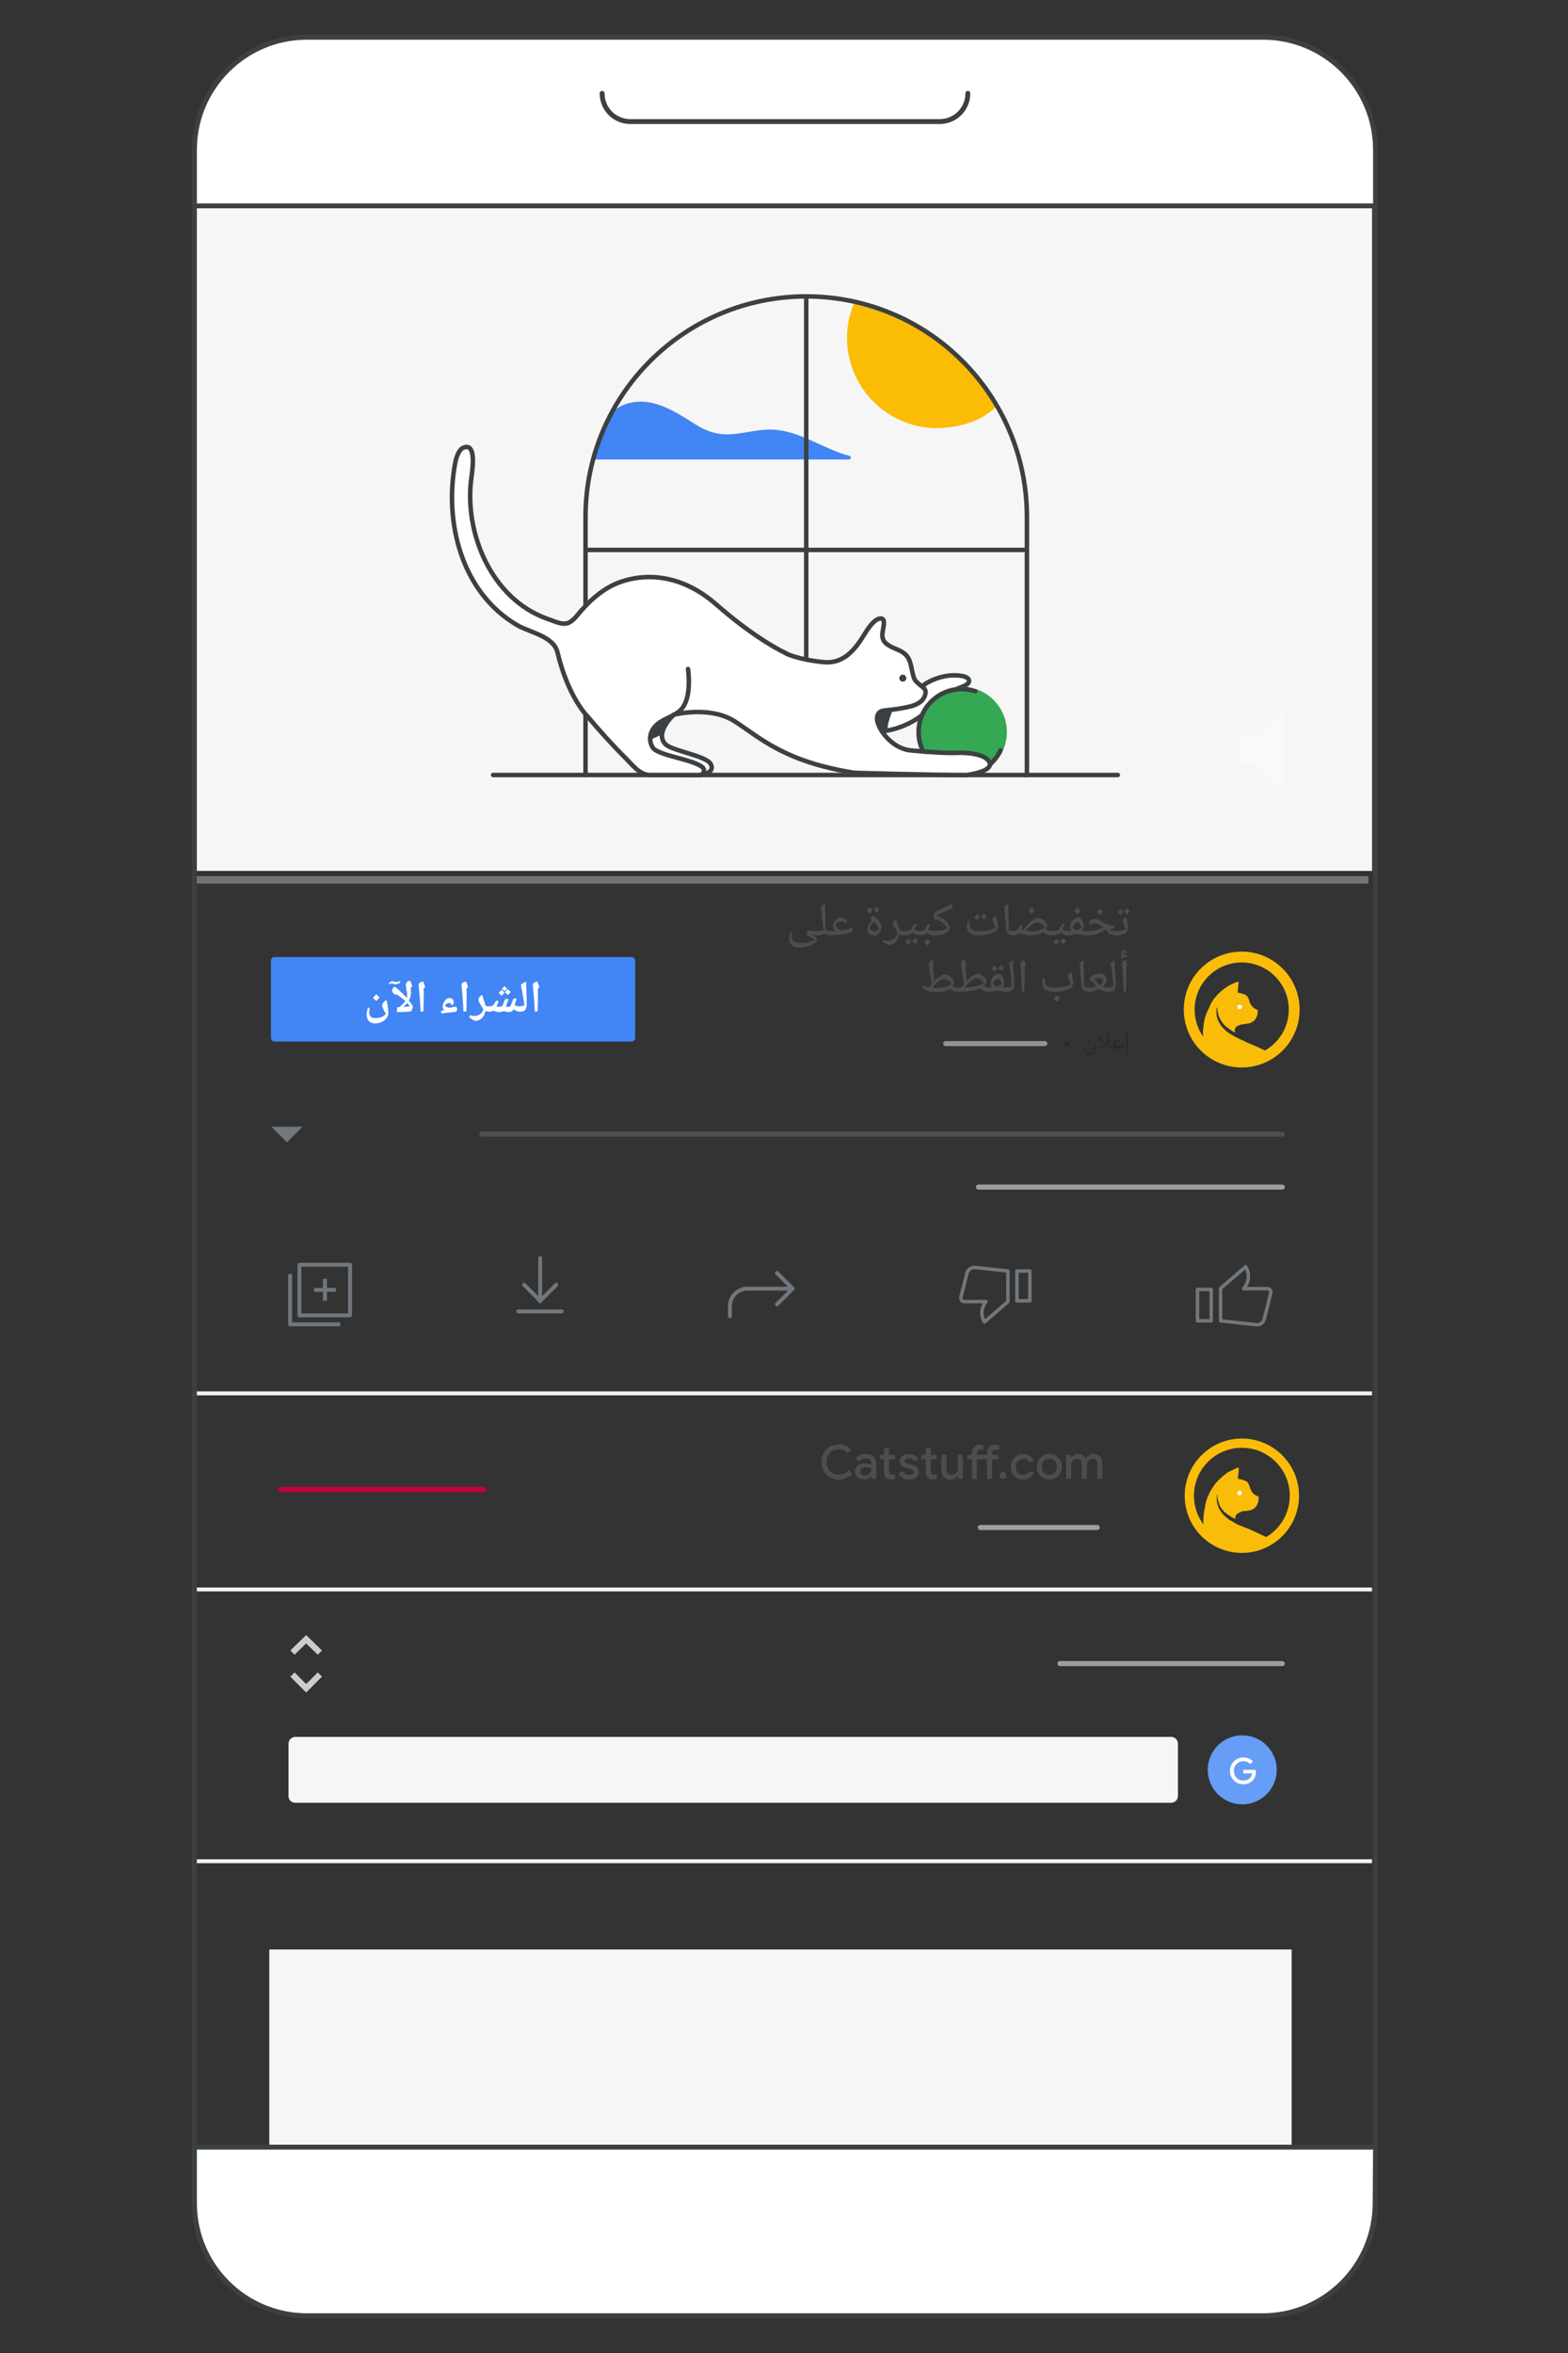 <?xml version="1.0" encoding="UTF-8"?>
<svg xmlns="http://www.w3.org/2000/svg" xmlns:xlink="http://www.w3.org/1999/xlink" viewBox="0 0 400 600">
  <rect x="0" y="0" width="400" height="600" fill="#333333" stroke="none"/>
  <defs>
    <style>
      .cls-1, .cls-2, .cls-3, .cls-4, .cls-5, .cls-6, .cls-7, .cls-8, .cls-9, .cls-10, .cls-11, .cls-12, .cls-13, .cls-14 {
        fill: none;
      }

      .cls-2 {
        stroke-width: 1.53px;
      }

      .cls-2, .cls-15, .cls-16, .cls-17, .cls-6, .cls-8, .cls-9, .cls-10, .cls-11, .cls-13, .cls-14 {
        stroke-miterlimit: 10;
      }

      .cls-2, .cls-8, .cls-10 {
        stroke: #ccc;
      }

      .cls-3, .cls-18, .cls-4, .cls-5, .cls-7, .cls-12 {
        stroke-linejoin: round;
      }

      .cls-3, .cls-18, .cls-5, .cls-6, .cls-7, .cls-8, .cls-10, .cls-11, .cls-12 {
        stroke-linecap: round;
      }

      .cls-3, .cls-4, .cls-12 {
        stroke: #70777d;
      }

      .cls-18, .cls-15, .cls-19, .cls-20 {
        fill: #fff;
      }

      .cls-18, .cls-15, .cls-5, .cls-7 {
        stroke: #3c4043;
      }

      .cls-18, .cls-5 {
        stroke-width: 1.25px;
      }

      .cls-15, .cls-16, .cls-17, .cls-7 {
        stroke-width: 1.15px;
      }

      .cls-16 {
        fill: #fbbc04;
        stroke: #fbbc04;
      }

      .cls-21 {
        clip-path: url(#clippath);
      }

      .cls-17 {
        fill: #34a853;
        stroke: #34a853;
      }

      .cls-22, .cls-23 {
        fill: #f6f6f6;
      }

      .cls-24 {
        fill: #f9bc09;
      }

      .cls-25 {
        fill: #4285f4;
      }

      .cls-26 {
        fill: #70777d;
      }

      .cls-27 {
        fill: #3c4043;
      }

      .cls-28 {
        fill: #282828;
      }

      .cls-29 {
        fill: #4d4d4d;
      }

      .cls-20 {
        opacity: .32;
      }

      .cls-20, .cls-8, .cls-30, .cls-10, .cls-11, .cls-31, .cls-23 {
        isolation: isolate;
      }

      .cls-6 {
        stroke: #c5023c;
      }

      .cls-6, .cls-8, .cls-10, .cls-11 {
        stroke-width: 1.3px;
      }

      .cls-32 {
        clip-path: url(#clippath-1);
      }

      .cls-33 {
        clip-path: url(#clippath-3);
      }

      .cls-34 {
        clip-path: url(#clippath-2);
      }

      .cls-8 {
        opacity: .7;
      }

      .cls-30, .cls-10, .cls-11 {
        opacity: .79;
      }

      .cls-9 {
        stroke: #f2f2f2;
      }

      .cls-11 {
        stroke: #52575b;
      }

      .cls-35 {
        fill: #f8f9fa;
      }

      .cls-35, .cls-36 {
        fill-rule: evenodd;
      }

      .cls-36 {
        fill: #669df6;
      }

      .cls-12 {
        stroke-width: .89px;
      }

      .cls-13 {
        stroke-width: 2.36px;
      }

      .cls-13, .cls-14 {
        stroke: #f9bc09;
      }

      .cls-14 {
        stroke-width: 2.77px;
      }
    </style>
    <clipPath id="clippath">
      <path class="cls-1" d="m316.59,244.3c7.21,0,13.05,5.84,13.05,13.05s-5.84,13.05-13.05,13.05-13.05-5.84-13.05-13.05,5.84-13.05,13.05-13.05Z"/>
    </clipPath>
    <clipPath id="clippath-1">
      <circle class="cls-1" cx="316.6" cy="381.3" r="13.1"/>
    </clipPath>
    <clipPath id="clippath-2">
      <rect class="cls-1" x="271.54" y="263.21" width="16.44" height="5.81"/>
    </clipPath>
    <clipPath id="clippath-3">
      <rect class="cls-1" x="271.54" y="263.21" width="16.44" height="5.81"/>
    </clipPath>
  </defs>
  <g id="Layer_1" data-name="Layer 1">
    <rect class="cls-23" x="49.89" y="51.26" width="300.13" height="170.82"/>
    <g>
      <path class="cls-25" d="m159.11,103.23c6.66-2.57,12.83,1.5,18.19,4.92,2.95,1.88,5.89,2.83,9.4,2.57,3.63-.28,7.2-1.4,10.86-1.15,6.86.48,12.51,4.97,19.13,6.66.54.14.44.93-.13.93h-65.39c.85-2.65,1.85-5.25,2.93-7.8.73-1.72,1.65-3.93,3.19-5.11.54-.42,1.16-.76,1.82-1.01Z"/>
      <path class="cls-16" d="m218.47,77.34c-1.54,3.59-2.18,7.61-1.63,11.76,1.64,12.3,12.93,20.93,25.21,19.3,4.76-.63,8.54-2.13,11.81-5.16-7.47-13.3-20.52-23.05-35.4-25.9Z"/>
      <path class="cls-7" d="m205.67,75.83v102.12"/>
      <path class="cls-7" d="m261.32,140.23h-111.3"/>
      <path class="cls-7" d="m149.37,197.62h-23.58"/>
      <path class="cls-7" d="m285.15,197.62h-23.6"/>
      <path class="cls-7" d="m261.97,131.8c0-31.05-25.21-56.22-56.3-56.22s-56.3,25.18-56.3,56.22v65.82h112.6v-65.82Z"/>
      <path class="cls-19" d="m223.7,186.18c-2.03-1.48-1.36-4.57,1.1-5.19.33-.08.66-.18,1-.32,2.76-1.04,13.61-8.85,17.98-8.4,0,0,3.14.09,3.15,2.05.01,1.66-4.77,2.24-5.59,2.73-2.02,1.2-3.27,3.42-5.05,4.87-1.86,1.5-3.64,3.05-5.97,3.69-1.05.28-5.64,1.26-6.59.59.01,0,0-.01-.02-.02Z"/>
      <path class="cls-7" d="m224.93,186.47s6.69-.29,12.31-5.86"/>
      <path class="cls-7" d="m244.08,175.67c.44-.3,3.9-1.04,2.98-2.49-.64-1.01-3.23-.99-4.18-.97-2.42.07-5.8,1.2-7.64,2.8"/>
      <path class="cls-15" d="m171.57,182.56s-4.7,4.51-1.71,7.3c1.71,1.61,10.27,2.86,11.43,4.94,1.35,2.43-2.72,2.81-2.72,2.81,0,0-11.7.35-13.09-2.19-1.39-2.54-2.45-13.08,6.09-12.87Z"/>
      <path class="cls-27" d="m166.3,188.46l2.59-1.18s1.54-4.71,2.5-5.02c.01,0-5.09,1.74-5.09,6.2Z"/>
      <path class="cls-17" d="m245.32,197.62c6.05,0,10.96-4.9,10.96-10.96s-4.9-10.96-10.96-10.96-10.96,4.9-10.96,10.96,4.9,10.96,10.96,10.96Z"/>
      <path class="cls-7" d="m248.81,176.28c-1.1-.37-2.27-.57-3.5-.57-6.05,0-10.96,4.9-10.96,10.96s4.9,10.96,10.96,10.96c4.39,0,8.17-2.58,9.92-6.3"/>
      <path class="cls-19" d="m252.37,194.28c-.93-1.99-3.95-2.74-13.63-2.1-9.67.64-11.85-4.09-13.91-5.87-.19-.16-.33-.33-.48-.5l-.8-2.03c0,.21.02.42.07.64-.06-.23-.08-.46-.08-.68v.03c.02-.65.25-1.23.61-1.6.01-.01.02-.03.05-.05.05-.05.1-.08.16-.13.11-.07.22-.15.34-.18.03-.01.05-.03.07-.07.09-.03.17-.08.26-.09,1.25-.17,8.54-1.63,9.94-2.78,1.4-1.15,1.2-3.13,1.2-3.13,0,0-1.9-1.66-2.9-2.68s-.65-2.76-1.78-5.25c-1.12-2.48-5.02-3.16-6.09-4.53-.96-1.23-.16-5.49-.16-5.5-.05.19-2.15.72-2.42.95-.56.48-1.03,1.05-1.44,1.66-.8,1.18-1.38,2.5-2.21,3.67-2.27,3.15-6.41,5.33-10.3,4.84-2.72-.34-5.33-1.39-7.78-2.56-5.91-2.83-11.32-6.74-16.44-10.79-17.19-14.08-30.56-6.9-34.86-1.64-4.48,5.48-6.28,5.75-12.31,2.92-9.25-4.34-11.15-9.96-14.71-15.94-2.57-7.75-3.44-13.75-2.29-21.77.42-1.48.15-4.32-1.15-5.16-1.38-.88-2.82,2.19-3.63,3.61,0,3.84-.93,5.97-.93,9.11,0,8.15,2.5,14.26,5.71,21.66,3.45,5.65,8.48,9.56,14.32,12.61,2.01.72,4.02,1.79,5.54,3.29,1.66,1.64,2.19,4.08,2.82,6.33,4.82,11.01,11.13,17.89,19.83,26.37,1.28,1.07,14.83.25,14.83.25,0,0,2.33.49,1.11-1.28-1.2-1.78-11.41-3.95-12.61-5.16-1.01-1.02-.7-3.52,0-4.58,3-4.56,9.49-5.02,14.36-4.45,7.48.88,12.57,7.04,19.16,10,5.76,2.59,12.16,3.2,18.11,5.18,3.41,1.13,27.39.87,28.59.72,1.21-.14,6.77-1.35,5.84-3.35Zm-28.58-9.33s-.03-.07-.05-.11c.02.03.03.07.05.11Z"/>
      <path class="cls-27" d="m230.31,173.82c.49,0,.89-.4.89-.89s-.4-.89-.89-.89-.89.4-.89.89.4.89.89.89Z"/>
      <path class="cls-7" d="m175.52,170.59c.37,3.08.5,8.09-1.9,10.47-1.65,1.64-4.13,2.07-5.89,3.57-1.8,1.53-2.45,3.71-1.31,5.86,1.18,2.21,10.26,3.03,12.77,5.15.79.68.29,1.98-.76,1.98h-12.62c-2.64,0-4.56-2.67-6.26-4.34-3.45-3.43-6.65-7.03-9.79-10.73,0,0-4.84-4.83-7.54-16.19-.99-4.13-7.06-5.08-10.22-6.91-14.23-8.3-18.76-26.16-15.86-41.51.21-1.1.85-3.22,1.95-3.73,3.64-1.71,2.37,6.03,2.17,7.55-1.96,14.06,5.1,30.9,19.2,35.97,3.91,1.41,5.2,2.33,7.76-.78,3.04-3.71,6.74-7.13,11.37-8.66,7.69-2.55,16.37-.94,24.08,5.8,7.71,6.74,14.02,10.68,18.03,12.59"/>
      <path class="cls-27" d="m227.73,181.08s-1.66,3.92-1.21,5.07l-2.21.24s-1.16-3.01-.01-4.35c1.15-1.34,3.44-.95,3.44-.95Z"/>
      <path class="cls-7" d="m171.83,182.26s9.25-2.42,15.65,1.71c6.41,4.13,12.53,10.24,30.45,13.09,0,0,18.85.57,28.59.57,0,0,7.19-.83,5.84-3.35-1.03-1.93-5.19-2.42-8.08-2.31-2.81.1-6.37-.1-11.85-.61-5.48-.49-9.11-6.47-8.67-8.54.42-2.06,1.85-1.49,5.26-2.06,3.11-.52,6.6-1,7.08-4.02.09-.55-.15-1.11-.6-1.44-.78-.6-2.03-1.62-2.26-2.2-1.04-2.77-.49-5.34-3.22-6.93-1.47-.86-4.37-1.48-4.84-3.43-.34-1.41.39-2.74.3-4.14-.08-1.33-1.41-.94-2.19-.34-.77.6-1.39,1.39-1.94,2.19-1.81,2.62-4.72,9.02-11.2,8.39-6.47-.63-9.49-2.14-9.49-2.14"/>
    </g>
    <rect class="cls-22" x="68.7" y="497.1" width="260.8" height="90.7"/>
    <g>
      <polyline class="cls-2" points="81.6 421.4 78.1 418 74.6 421.4"/>
      <polyline class="cls-2" points="74.6 427 78.1 430.5 81.6 427"/>
    </g>
    <line class="cls-8" x1="327.1" y1="424.2" x2="270.4" y2="424.2"/>
    <rect class="cls-20" x="49.1" y="223.4" width="300" height="1.9"/>
    <polyline class="cls-35" points="316.1 187.7 316.1 195.2 321.1 195.2 327.3 201.3 327.3 181.5 321.1 187.6 316.1 187.6 316.1 187.7"/>
    <g>
      <path class="cls-36" d="m316.9,442.5c4.86,0,8.8,3.94,8.8,8.8s-3.94,8.8-8.8,8.8-8.8-3.94-8.8-8.8,3.94-8.8,8.8-8.8Z"/>
      <g class="cls-31">
        <path class="cls-19" d="m315.47,454.53c-.52-.3-.94-.71-1.25-1.23s-.46-1.1-.46-1.74.15-1.22.46-1.74.72-.93,1.25-1.23c.53-.3,1.1-.45,1.72-.45.5,0,.96.09,1.38.27s.78.42,1.07.74l-.7.7c-.45-.5-1.03-.75-1.76-.75-.43,0-.83.1-1.2.31-.37.21-.67.5-.89.87s-.33.81-.33,1.29.11.92.33,1.29.52.67.89.87c.37.2.77.31,1.2.31.69,0,1.25-.22,1.68-.65.14-.13.26-.31.35-.51s.16-.44.2-.69h-2.25v-.89h3.18c.04.21.05.38.05.53,0,.42-.07.81-.2,1.18-.13.38-.33.71-.61.99-.29.32-.64.56-1.05.73-.41.17-.87.25-1.37.25-.62,0-1.2-.15-1.72-.45Z"/>
      </g>
    </g>
    <g>
      <circle class="cls-14" cx="316.76" cy="257.43" r="13.39"/>
      <g class="cls-21">
        <g id="dCTiGC.tif">
          <path class="cls-24" d="m314.9,263.2c-.17-.08-.25-.08-.34-.17-.42-.25-.93-.59-1.36-.93-.59-.42-1.02-.85-1.44-1.44-.34-.51-.68-1.02-.85-1.61-.25-.68-.34-1.36-.42-2.03v-.08l-.08-.08c0,.08-.08.08-.08.17v1.44c0,.34.08.68.17,1.02.08.34.17.68.34.93.17.34.34.68.59,1.02.51.68,1.1,1.27,1.78,1.78.25.17.51.34.76.51.34.17.68.42,1.02.59.51.25,1.02.51,1.53.76.34.17.68.25.93.42.08,0,.17.08.25.17.08,0,.17,0,.25.08.59.25,1.19.51,1.78.76.51.25,1.02.42,1.53.68.34.17.76.34,1.1.51.25.17.59.34.85.51.34.17.68.42,1.02.59.34.25.68.42,1.02.68.08.08.25.17.34.25h-17.71c-.08,0-.17,0-.17-.17-.08-.34-.17-.76-.17-1.1-.08-.34-.17-.76-.25-1.1,0-.17-.08-.42-.08-.59s-.08-.42-.08-.59v-.08c-.08-.93-.25-1.78-.25-2.71,0-.42,0-.85.08-1.27s.08-.93.17-1.36.17-.76.25-1.19c.08-.25.17-.51.25-.76.08-.25.17-.59.34-.85.17-.34.34-.76.51-1.1s.25-.59.42-.93c.59-1.1,1.36-2.03,2.29-2.88.42-.42.85-.76,1.36-1.1.34-.25.68-.51,1.1-.68.42-.25.76-.42,1.19-.59.34-.17.68-.25,1.1-.42v.59c-.08.59-.08,1.19-.17,1.78,0,.08,0,.25-.08.34,0,.08.08.17.17.17.42.08.93.17,1.36.34.42.08.76.34,1.02.68.17.25.34.59.42.93.17.76.51,1.36,1.1,1.86.17.17.42.25.68.42.08.08.25.08.34.17.08,0,.08.08.08.17,0,.34-.08.68-.08.93-.17.68-.42,1.27-.93,1.7-.34.25-.68.42-1.1.59-.51.08-1.02.17-1.53.25-.42,0-.76.08-1.1.25-.17.08-.42.17-.59.25-.25.17-.42.42-.51.76-.08.25,0,.51.08.76q-.17-.08-.17,0Z"/>
        </g>
      </g>
      <path class="cls-19" d="m316.25,257.35c.34,0,.59-.25.59-.59s-.25-.59-.59-.59-.59.25-.59.59c-.08.34.25.59.59.59Z"/>
    </g>
    <g>
      <circle class="cls-13" cx="316.8" cy="381.4" r="13.4"/>
      <g class="cls-32">
        <g id="dCTiGC.tif-2" data-name="dCTiGC.tif">
          <path class="cls-24" d="m314.9,387.2c-.1-.1-.2-.1-.3-.1-.5-.3-.9-.6-1.4-.9-.6-.4-1.1-.9-1.5-1.4s-.6-1-.8-1.6c-.2-.7-.4-1.3-.4-2v-.2c0,.1-.1.1-.1.1v1.4c0,.4.1.7.2,1.1.1.3.2.6.3.9.2.4.4.7.6,1,.5.7,1.1,1.3,1.8,1.8.2.2.5.4.8.5.3.2.7.4,1,.6.5.3,1,.5,1.5.7.3.1.7.3,1,.4.1,0,.2.1.2.1.1,0,.2,0,.3.1.6.2,1.2.5,1.8.8.5.2,1,.4,1.5.7.4.2.7.3,1.1.5.3.1.6.3.8.5.4.2.7.4,1.1.6.3.2.7.5,1,.7.1.1.2.2.4.3h-17.8c-.1,0-.2,0-.2-.2-.1-.4-.1-.8-.2-1.1-.1-.4-.1-.8-.2-1.1,0-.2,0-.4-.1-.6,0-.2-.1-.4-.1-.6v-.1c-.1-.9-.3-1.8-.2-2.7,0-.4,0-.9.1-1.3,0-.4.1-.9.2-1.3s.1-.8.2-1.2c.1-.3.1-.5.2-.8s.2-.6.3-.9c.2-.4.3-.7.5-1.1.1-.3.3-.6.5-.9.6-1.1,1.4-2.1,2.3-2.9.4-.4.9-.8,1.3-1.1.3-.3.7-.5,1.1-.7s.8-.4,1.2-.6c.3-.1.7-.3,1.1-.4v.6c0,.6-.1,1.2-.2,1.8v.3c0,.1,0,.2.2.2.5.1.9.2,1.4.4.4.1.8.3,1,.7.2.3.3.6.4.9.2.7.5,1.4,1.1,1.9.2.2.5.3.7.4.1.1.2.1.4.2,0,0,.1.1.1.2,0,.3-.1.7-.1,1-.1.7-.4,1.2-.9,1.7-.3.3-.7.5-1.1.6-.5.1-1,.2-1.5.2-.4,0-.8.1-1.1.3-.2.1-.4.2-.6.3-.3.2-.5.4-.6.7-.1.3,0,.5.1.8-.4-.4-.4-.3-.4-.2Z"/>
        </g>
      </g>
      <path class="cls-19" d="m316.2,381.3c.3,0,.6-.3.6-.6s-.3-.6-.6-.6-.6.3-.6.6.3.6.6.6Z"/>
    </g>
    <line class="cls-8" x1="279.9" y1="389.5" x2="250.1" y2="389.5"/>
    <g>
      <path class="cls-29" d="m211.71,376.69c-.68-.39-1.22-.93-1.61-1.62-.39-.69-.59-1.45-.59-2.28s.2-1.59.59-2.28c.39-.69.93-1.23,1.61-1.62.68-.39,1.44-.59,2.27-.59,1.29,0,2.35.47,3.18,1.4l-.92.9c-.3-.35-.63-.62-.99-.79-.37-.18-.78-.26-1.25-.26-.58,0-1.12.13-1.6.4-.48.27-.86.65-1.14,1.14-.28.49-.42,1.06-.42,1.7s.14,1.21.42,1.7c.28.49.66.87,1.14,1.14.48.27,1.01.4,1.6.4.98,0,1.8-.4,2.46-1.21l.95.91c-.42.49-.92.87-1.5,1.14-.58.27-1.22.41-1.92.41-.83,0-1.59-.2-2.27-.59Z"/>
      <path class="cls-29" d="m219.17,377.02c-.34-.17-.61-.41-.8-.73-.19-.31-.29-.67-.29-1.07,0-.42.11-.79.34-1.1.22-.31.53-.54.91-.71s.81-.25,1.28-.25c.36,0,.69.03.98.1.29.07.53.15.7.23v-.32c0-.39-.14-.71-.43-.95-.29-.24-.66-.37-1.12-.37-.31,0-.61.07-.89.21-.28.14-.5.33-.67.57l-.89-.68c.26-.38.61-.67,1.05-.88.44-.21.91-.31,1.43-.31.88,0,1.56.22,2.05.65.48.44.73,1.05.73,1.83v3.83h-1.26v-.76h-.07c-.18.27-.43.5-.76.68s-.7.27-1.12.27c-.44,0-.83-.09-1.18-.26Zm2.28-1.03c.26-.16.47-.37.62-.63.15-.26.22-.55.22-.85-.19-.11-.41-.2-.66-.26-.25-.06-.51-.1-.78-.1-.5,0-.88.1-1.11.3s-.35.46-.35.79c0,.29.11.52.32.71.22.18.5.28.86.28.32,0,.61-.08.88-.23Z"/>
      <path class="cls-29" d="m226.6,377.15c-.24-.08-.43-.21-.58-.36-.34-.33-.52-.81-.52-1.42v-3.28h-1.07v-1.13h1.07v-1.73h1.3v1.73h1.5v1.13h-1.5v3.01c0,.34.06.59.19.73.14.16.34.23.62.23.14,0,.27-.02.37-.05.1-.04.22-.09.35-.17v1.26c-.27.12-.6.18-.97.18-.27,0-.53-.04-.76-.13Z"/>
      <path class="cls-29" d="m230.19,376.82c-.45-.3-.77-.7-.95-1.19l1.16-.5c.14.33.35.58.61.75s.56.26.9.26.63-.06.86-.19.35-.31.35-.56c0-.22-.1-.4-.29-.53-.2-.13-.5-.25-.92-.34l-.73-.17c-.49-.12-.89-.33-1.21-.64-.32-.3-.48-.69-.48-1.15,0-.35.11-.66.32-.94.21-.27.5-.48.85-.63s.75-.22,1.17-.22c.58,0,1.08.11,1.51.34.43.22.74.55.93.98l-1.12.5c-.25-.49-.68-.73-1.31-.73-.3,0-.56.06-.76.19s-.31.29-.31.48c0,.36.31.62.94.78l.89.22c.6.15,1.05.38,1.36.68.31.3.46.68.46,1.13,0,.38-.11.72-.33,1.01-.22.29-.52.52-.91.68-.38.16-.81.24-1.27.24-.7,0-1.27-.15-1.72-.46Z"/>
      <path class="cls-29" d="m237.23,377.15c-.24-.08-.43-.21-.58-.36-.34-.33-.52-.81-.52-1.42v-3.28h-1.07v-1.13h1.07v-1.73h1.3v1.73h1.5v1.13h-1.5v3.01c0,.34.06.59.19.73.14.16.34.23.62.23.14,0,.27-.02.37-.05s.22-.09.35-.17v1.26c-.27.12-.6.18-.97.18-.27,0-.53-.04-.76-.13Z"/>
      <path class="cls-29" d="m240.73,376.61c-.39-.44-.58-1.06-.58-1.85v-3.79h1.3v3.61c0,.5.12.87.35,1.13.23.26.54.38.94.38.32,0,.6-.08.85-.25.25-.17.44-.39.57-.67s.2-.58.2-.91v-3.29h1.28v6.12h-1.21v-.83h-.07c-.18.3-.44.54-.79.73-.35.19-.73.29-1.14.29-.74,0-1.3-.22-1.69-.67Z"/>
      <path class="cls-29" d="m247.91,372.09h-1.12v-1.13h1.12v-.5c0-.64.2-1.14.59-1.51.4-.37.9-.55,1.51-.55.29,0,.55.04.78.11v1.25s-.1-.03-.23-.08-.29-.07-.49-.07c-.25,0-.46.09-.62.26s-.25.41-.25.7v.4h2.6v-.5c0-.64.2-1.14.59-1.51s.9-.55,1.52-.55c.34,0,.66.05.95.14v1.26c-.17-.06-.31-.11-.43-.14-.12-.03-.25-.05-.41-.05-.26,0-.48.08-.66.25s-.26.4-.26.71v.4h1.54v1.13h-1.54v4.99h-1.3v-4.99h-2.6v4.99h-1.28v-4.99Z"/>
      <path class="cls-29" d="m255.19,376.82c-.18-.18-.26-.39-.26-.64s.09-.46.26-.64.39-.26.65-.26.47.09.64.26.26.39.26.64-.09.46-.26.64-.39.26-.64.26-.47-.09-.65-.26Z"/>
      <path class="cls-29" d="m259.37,376.86c-.48-.28-.85-.67-1.12-1.16-.27-.49-.4-1.05-.4-1.67s.13-1.18.4-1.67c.27-.49.64-.88,1.12-1.16.48-.28,1.02-.42,1.63-.42.67,0,1.24.15,1.71.45.47.3.81.71,1.01,1.24l-1.18.48c-.29-.66-.81-.98-1.57-.98-.34,0-.65.09-.93.26-.28.17-.51.41-.67.73-.16.31-.25.67-.25,1.08s.08.77.25,1.08c.16.31.39.55.67.73.29.17.59.26.93.26.38,0,.71-.09.99-.26s.49-.42.64-.75l1.16.5c-.24.52-.6.93-1.07,1.24-.47.3-1.04.46-1.7.46-.61,0-1.15-.14-1.63-.42Z"/>
      <path class="cls-29" d="m266.04,376.85c-.49-.28-.87-.67-1.14-1.17s-.41-1.05-.41-1.66.13-1.16.41-1.66.65-.89,1.14-1.17,1.04-.43,1.66-.43,1.16.14,1.64.43.87.68,1.14,1.18.41,1.04.41,1.64-.14,1.16-.41,1.66-.65.89-1.13,1.17c-.48.28-1.03.43-1.65.43s-1.17-.14-1.66-.43Zm2.6-1.01c.29-.17.52-.41.7-.72.18-.31.26-.68.26-1.09s-.09-.78-.26-1.09c-.18-.31-.41-.55-.7-.72s-.6-.25-.95-.25-.66.08-.95.25c-.29.17-.53.41-.7.72-.18.31-.26.68-.26,1.09s.09.78.26,1.09c.18.31.41.55.7.72.29.17.61.25.95.25s.66-.08.95-.25Z"/>
      <path class="cls-29" d="m271.96,370.97h1.22v.84h.07c.18-.3.44-.55.78-.74.34-.19.7-.29,1.1-.29.44,0,.82.1,1.15.31s.56.48.7.83c.22-.34.5-.62.85-.83.35-.21.76-.31,1.23-.31.71,0,1.24.21,1.6.64s.54,1.01.54,1.75v3.92h-1.28v-3.71c0-.94-.4-1.42-1.2-1.42-.44,0-.8.18-1.07.53-.28.35-.41.79-.41,1.32v3.28h-1.28v-3.71c0-.94-.41-1.42-1.24-1.42-.42,0-.77.18-1.04.53-.27.36-.41.8-.41,1.33v3.26h-1.3v-6.12Z"/>
    </g>
    <line class="cls-9" x1="350" y1="355.3" x2="49.1" y2="355.3"/>
    <line class="cls-9" x1="350" y1="405.3" x2="49.1" y2="405.3"/>
    <line class="cls-9" x1="350" y1="474.6" x2="49.1" y2="474.6"/>
    <line class="cls-11" x1="327.1" y1="289.2" x2="122.9" y2="289.2"/>
    <line class="cls-8" x1="327.1" y1="302.7" x2="249.6" y2="302.7"/>
    <polygon class="cls-26" points="77.2 287.3 73.2 291.3 69.2 287.3 77.2 287.3"/>
    <line class="cls-6" x1="123.5" y1="379.8" x2="71.7" y2="379.8"/>
    <path class="cls-22" d="m75.3,459.7h223.5c.9,0,1.7-.8,1.7-1.7v-13.4c0-.9-.8-1.7-1.7-1.7H75.3c-.9,0-1.7.8-1.7,1.7v13.4c0,1,.8,1.7,1.7,1.7Z"/>
    <g>
      <path class="cls-5" d="m78.3,9.5h243.9c15.8,0,28.7,12.8,28.7,28.7v523.6c0,15.8-12.8,28.7-28.7,28.7H78.3c-15.8,0-28.7-12.8-28.7-28.7V38.2c0-15.9,12.8-28.7,28.7-28.7Z"/>
      <path class="cls-18" d="m49.6,38.2c0-15.8,12.8-28.7,28.7-28.7h243.9c15.8,0,28.7,12.8,28.7,28.7v14.3H49.6v-14.3Z"/>
      <path class="cls-18" d="m350.8,561.8c0,15.8-12.8,28.7-28.7,28.7H78.3c-15.8,0-28.7-12.8-28.7-28.7v-14.3h301.3l-.1,14.3h0Z"/>
      <path class="cls-5" d="m153.6,23.8h0c0,4,3.2,7.2,7.2,7.2h78.9c4,0,7.2-3.2,7.2-7.2h0"/>
    </g>
    <g>
      <rect class="cls-12" x="259.42" y="324.1" width="3.3" height="7.6"/>
      <path class="cls-12" d="m251.12,337.1l6-5.2v-7.8l-8.4-.9c-.9-.1-1.7.5-2,1.3l-1.6,6.3c-.1.6.3,1.1.9,1.1h5.5c-1.7,2.2-.9,4.3-.4,5.2Z"/>
    </g>
    <g>
      <rect class="cls-12" x="305.48" y="328.8" width="3.5" height="8"/>
      <path class="cls-12" d="m317.78,323l-6.4,5.5v8.3l9.1,1c.9.1,1.7-.5,2-1.3l1.7-6.8c.1-.6-.3-1.1-.9-1.1h-6c1.9-2.3,1.1-4.6.5-5.6Z"/>
    </g>
    <path class="cls-3" d="m186.2,335.6v-2.5h0c0-2.5,2-4.5,4.5-4.5h11.5m0,0l-4-4m4,4l-4,4"/>
    <g>
      <path class="cls-3" d="m137.8,331.8v-11m-4.1,6.8l4.1,4.1m4.1-4.1l-4.1,4.1"/>
      <line class="cls-3" x1="143.3" y1="334.4" x2="132.2" y2="334.4"/>
    </g>
    <g>
      <rect class="cls-4" x="76.4" y="322.5" width="12.9" height="12.9"/>
      <polyline class="cls-4" points="86.8 337.7 74 337.7 74 324.9"/>
      <g>
        <line class="cls-4" x1="82.9" y1="326.1" x2="82.9" y2="331.7"/>
        <line class="cls-4" x1="80.1" y1="328.9" x2="85.7" y2="328.9"/>
      </g>
    </g>
  </g>
  <g id="Layer_2" data-name="Layer 2">
    <path class="cls-25" d="m70.04,265.59h91.08c.53,0,.92-.46.92-.92v-19.71c0-.53-.46-.92-.92-.92h-91.08c-.53,0-.92.38-.92.92v19.63c0,.61.38.99.92.99Z"/>
    <g>
      <path class="cls-19" d="m95.64,260.96c-.68,0-1.2-.2-1.55-.6-.36-.4-.54-.98-.54-1.74,0-.13,0-.28.03-.44.02-.16.05-.35.1-.55s.1-.43.16-.66l.5.13c-.11.36-.16.66-.16.91,0,.54.12.94.37,1.21.24.27.62.4,1.13.4.4,0,.76-.03,1.08-.1.32-.07.61-.18.88-.33.27-.15.54-.34.81-.59-.26-.5-.49-.94-.68-1.31-.19-.37-.29-.63-.29-.78,0-.32.09-.6.28-.85.19-.25.48-.47.87-.66.02.15.05.33.09.53s.07.41.1.61c.03.21.06.38.09.54.05.27.09.54.12.79.03.26.05.49.05.69,0,.51-.15.98-.46,1.42s-.72.77-1.25,1.02c-.26.12-.54.21-.83.27-.29.06-.6.09-.91.09Zm.37-5.7c-.39-.32-.68-.59-.88-.82.17-.18.33-.34.47-.49.14-.15.27-.29.38-.43.08.09.19.21.33.34.14.14.3.3.49.48-.09.13-.2.27-.34.42-.13.15-.29.32-.46.49Z"/>
      <path class="cls-19" d="m99.31,251.01l-.14-.25c.46-.38.72-.57.77-.57l.21.02c.22.05.41.1.58.13.16.03.3.05.39.05.13,0,.29-.02.48-.07.19-.05.34-.09.45-.15l.09.26c-.15.17-.33.3-.54.41-.21.1-.38.15-.52.15-.37,0-.77-.08-1.2-.25l-.56.27Zm1.96,7.07s-.03-.05-.03-.14c0-.11,0-.25.03-.43.02-.18.04-.34.07-.48.03-.14.06-.21.08-.21.21,0,.45,0,.7-.01.25,0,.52-.02.79-.03.27-.02.55-.04.84-.07.29-.03.56-.07.83-.11-.27-.33-.53-.64-.77-.9-.24-.27-.49-.52-.76-.75-.26-.24-.54-.47-.84-.69-.3-.22-.65-.46-1.06-.7l-.42.02c-.2-.1-.36-.23-.49-.4-.13-.17-.19-.37-.19-.62,0-.21.06-.4.17-.57.11-.16.27-.3.46-.41.17.11.36.25.55.41.19.16.4.34.61.54.26.23.53.48.81.76.28.28.55.56.82.83.26.28.48.53.66.76.11.14.24.31.38.5s.27.37.39.55c.12.18.23.34.31.49.08.14.12.24.12.3,0,.05-.02.14-.06.26-.04.12-.08.25-.14.39-.05.14-.1.26-.15.35-.05.1-.09.15-.11.16-.14.02-.33.05-.57.07-.23.02-.47.04-.73.06-.25.02-.48.03-.7.03-.07,0-.18,0-.33,0-.15,0-.31,0-.48.01-.17,0-.33,0-.48.01-.15,0-.26,0-.34,0Z"/>
      <path class="cls-19" d="m102.31,257.17l-.62-.21c.33-.26.64-.52.9-.77.27-.25.5-.51.69-.77.19-.27.34-.55.44-.84.1-.29.15-.6.15-.93,0-.09-.01-.22-.03-.39-.02-.17-.05-.36-.09-.57s-.07-.41-.11-.62-.06-.4-.09-.57c-.02-.17-.03-.29-.03-.38,0-.31.11-.56.34-.74.22-.18.51-.27.86-.27.08.28.15.53.21.73s.15.43.25.67l-.38.29c0,.08.01.18.02.31s0,.27.01.41c0,.14,0,.26.01.37,0,.11,0,.18,0,.21,0,.49-.08.96-.26,1.41-.17.45-.41.86-.7,1.25-.22.28-.46.54-.72.77-.26.23-.54.45-.86.66Z"/>
      <path class="cls-19" d="m107.29,257.97c-.04-.78-.08-1.47-.11-2.07-.04-.59-.08-1.14-.11-1.64-.04-.5-.08-.98-.13-1.46-.05-.47-.1-.98-.15-1.53-.02-.19.02-.36.13-.5s.26-.26.46-.34.41-.13.63-.13c.06.24.13.47.21.71.08.24.17.47.26.7l-.4.3c.01.42.02.92.02,1.5s0,1.24-.02,1.97c-.01.73-.03,1.53-.06,2.4l-.73.09Z"/>
      <path class="cls-19" d="m112.65,258.44l-.19-.56c.07-.03.16-.07.27-.13s.23-.1.34-.15c.11-.05.18-.08.22-.09-.03-.03-.06-.06-.09-.1s-.06-.07-.09-.1c-.06-.09-.11-.19-.14-.29s-.05-.2-.05-.31c0-.26.06-.53.17-.81s.26-.54.46-.78c.19-.24.41-.41.66-.53.08-.04.15-.06.23-.08.08-.02.15-.02.23-.02.3,0,.55.1.76.29.21.19.31.44.31.75,0,.11-.02.24-.06.38-.04.14-.11.26-.21.37-.1-.03-.19-.06-.29-.1s-.17-.07-.23-.1c.02-.05.03-.09.03-.13s.02-.09.02-.14c-.08-.03-.15-.05-.21-.06-.06-.01-.13-.02-.19-.02-.17,0-.35.05-.54.14s-.37.28-.56.54c.11.14.21.24.33.31.11.07.24.12.38.16.07.02.17.05.29.07.12.02.23.03.3.03.05-.02.11-.03.16-.05.05-.02.11-.03.16-.03.14-.03.28-.06.42-.09.14-.03.28-.05.42-.07.07-.02.14-.03.21-.03s.13-.02.18-.02c.06.07.12.16.18.28.06.12.09.24.09.37,0,.18-.05.33-.16.48-.11.15-.25.23-.43.24-.17.02-.37.03-.62.05-.24.02-.51.04-.8.08-.18.02-.37.03-.57.06s-.4.05-.63.08c-.23.03-.47.07-.75.11Z"/>
      <path class="cls-19" d="m118.23,257.97c-.04-.78-.08-1.47-.11-2.07-.04-.59-.08-1.14-.11-1.64-.04-.5-.08-.98-.13-1.46-.05-.47-.1-.98-.15-1.53-.02-.19.02-.36.13-.5s.26-.26.46-.34.41-.13.63-.13c.06.24.13.47.21.71.08.24.17.47.26.7l-.4.3c.01.42.02.92.02,1.5s0,1.24-.02,1.97c-.01.73-.03,1.53-.06,2.4l-.73.09Z"/>
      <path class="cls-19" d="m121.25,260.3c-.08,0-.21-.04-.37-.11s-.34-.18-.55-.33c-.21-.14-.42-.3-.64-.49l.18-.48c.21.05.41.09.6.12.19.03.38.04.55.04.56,0,1.04-.14,1.43-.42s.67-.69.85-1.22c-.05-.11-.11-.23-.18-.35-.07-.12-.14-.23-.21-.35-.17-.27-.31-.5-.42-.69-.11-.19-.2-.35-.26-.47-.05-.13-.09-.25-.12-.35-.03-.11-.05-.21-.05-.3,0-.22.09-.44.26-.66.17-.22.4-.4.69-.54.04.15.08.29.12.43.04.15.09.29.14.45.17.48.3.87.39,1.18.1.3.15.52.18.65.26.15.54.22.86.22.06,0,.09.03.09.09v1.17c0,.06-.03.09-.09.09-.28,0-.56-.07-.85-.22-.08.5-.25.95-.49,1.33-.24.38-.55.68-.91.9-.36.21-.76.32-1.21.32Z"/>
      <path class="cls-19" d="m127.23,258.08c-.19,0-.39-.03-.61-.09-.22-.06-.45-.15-.7-.27-.15.08-.35.14-.59.19-.24.05-.48.07-.73.07-.06,0-.09-.03-.09-.09v-1.17c0-.06.03-.09.09-.09.35,0,.61-.02.79-.07.17-.05.32-.12.42-.23.08-.08.16-.18.24-.3.08-.12.19-.31.33-.57.05-.08.11-.15.2-.21.09-.05.18-.08.28-.08.11,0,.22.04.35.13-.1.23-.19.46-.28.69-.09.23-.18.46-.27.7.11,0,.21.02.31.02.1,0,.2.01.3.01.15,0,.27,0,.37-.02.09-.01.24-.05.46-.11.04-.06.08-.15.14-.27.05-.12.12-.29.2-.5.08-.21.18-.47.29-.77.04-.1.11-.18.21-.25.1-.06.22-.1.35-.1.16,0,.29.04.4.13-.04.11-.12.32-.21.62-.1.3-.23.73-.41,1.3h.15s.1,0,.15.01c.27,0,.55-.04.82-.13.02-.04.05-.1.09-.19s.09-.23.16-.41c.05-.13.1-.28.17-.46.07-.17.14-.38.23-.62.04-.11.12-.19.22-.26.1-.06.22-.1.35-.1.14,0,.27.04.39.13-.05.12-.11.3-.18.53s-.19.58-.34,1.06c.17.1.38.18.6.23s.48.08.77.08c.06,0,.09.03.09.09v1.17c0,.06-.03.09-.09.09-.3,0-.62-.07-.94-.2-.32-.13-.57-.29-.74-.49-.06.17-.12.31-.19.43-.07.12-.21.21-.43.27-.11.03-.23.05-.37.07-.14.02-.3.02-.46.02-.23,0-.54-.08-.93-.25-.07.05-.18.09-.33.13s-.31.07-.5.09c-.18.02-.37.03-.55.03Zm.75-4.2c-.17-.13-.32-.25-.45-.37-.13-.12-.24-.23-.33-.35.13-.13.26-.26.39-.39.13-.13.26-.26.39-.39.06.08.15.18.27.3.12.12.26.26.43.41-.11.15-.23.3-.34.43-.11.14-.23.26-.35.37Zm.76-1.14c-.16-.13-.3-.25-.41-.36-.11-.11-.21-.21-.29-.29.16-.14.29-.27.41-.37.11-.1.2-.19.26-.27.08.1.18.2.29.31.11.11.23.22.37.33-.16.18-.29.32-.4.43-.11.11-.18.19-.23.22Zm.82.98c-.16-.13-.3-.25-.43-.37-.13-.12-.25-.23-.35-.35.11-.11.24-.22.37-.35.13-.13.26-.27.4-.43.05.05.13.14.25.25.12.11.28.26.47.45-.1.15-.21.28-.33.42-.12.13-.24.27-.37.39Z"/>
      <path class="cls-19" d="m132.56,257.97c-.06,0-.09-.03-.09-.09v-1.17c0-.06.03-.09.09-.09.33,0,.74-.09,1.2-.26-.03-.22-.06-.44-.08-.67-.03-.22-.06-.45-.1-.67-.03-.22-.11-.66-.23-1.32s-.28-1.54-.48-2.64c.2-.14.41-.27.65-.39.23-.12.47-.24.71-.37.01.62.03,1.22.05,1.78.01.56.03,1.08.05,1.57.01.49.03.94.03,1.35,0,.42.01.8.01,1.16,0,.26-.04.51-.11.75s-.18.48-.34.7c-.08.11-.24.19-.49.26-.25.06-.54.1-.87.1Z"/>
      <path class="cls-19" d="m136.42,257.97c-.04-.78-.08-1.47-.11-2.07-.04-.59-.08-1.14-.11-1.64-.04-.5-.08-.98-.13-1.46-.05-.47-.1-.98-.15-1.53-.02-.19.02-.36.13-.5s.26-.26.46-.34.41-.13.63-.13c.06.24.13.47.21.71.08.24.17.47.26.7l-.4.3c.01.42.02.92.02,1.5s0,1.24-.02,1.97c-.01.73-.03,1.53-.06,2.4l-.73.09Z"/>
    </g>
    <g class="cls-31">
      <path class="cls-29" d="m203.95,241.63c-.83,0-1.47-.2-1.92-.6-.45-.4-.67-.98-.67-1.73,0-.15,0-.3.02-.45.02-.15.04-.31.08-.5.04-.18.09-.41.15-.67l.47.12c-.1.37-.14.66-.14.89,0,.58.18,1.02.55,1.33.36.31.88.47,1.54.47.62,0,1.16-.03,1.61-.1.45-.07.87-.17,1.24-.29.19-.06.37-.14.55-.22s.33-.18.49-.28c-.28-.14-.54-.28-.78-.41-.24-.13-.45-.25-.64-.37-.18-.12-.34-.22-.46-.31-.19-.14-.29-.25-.29-.31s.02-.15.05-.26c.04-.11.08-.22.14-.33.06-.11.12-.21.17-.28.05-.08.1-.11.14-.11.3.06.69.1,1.15.14s.95.06,1.46.06c.09,0,.13.04.13.13v.83c0,.08-.04.12-.13.12-.18,0-.38,0-.6-.02-.22-.02-.44-.04-.66-.08-.22-.04-.41-.07-.59-.11.19.1.36.18.49.26.14.08.26.14.36.2.1.06.2.11.29.17.1.06.16.16.19.28.03.12.04.25.04.4,0,.2-.1.41-.31.62s-.48.42-.84.61c-.36.19-.77.36-1.25.5-.71.21-1.39.31-2.04.31Z"/>
      <path class="cls-29" d="m208.8,238.49c-.06,0-.1-.03-.1-.1v-.89c0-.06.03-.1.1-.1.22,0,.43-.02.64-.07.21-.05.41-.12.61-.22-.06-.47-.13-1.07-.2-1.8-.07-.73-.15-1.58-.23-2.57-.02-.26-.05-.52-.07-.79-.02-.27-.05-.54-.07-.82.15-.14.31-.26.48-.38.17-.12.35-.23.54-.33,0,.34.01.77.02,1.28,0,.51,0,1.09.02,1.73,0,.64.01,1.33.01,2.08,0,.3,0,.57.01.82,0,.25.01.5.01.74.35.22.78.32,1.27.32.07,0,.11.03.11.1v.89c0,.06-.04.1-.11.1-.61,0-1.08-.14-1.42-.43-.26.15-.51.26-.75.33-.24.07-.53.1-.87.1Z"/>
      <path class="cls-29" d="m211.74,238.49c-.06,0-.1-.03-.1-.1v-.89c0-.06.03-.1.1-.1.22,0,.44,0,.66,0,.22,0,.43,0,.65-.02-.15-.13-.28-.28-.4-.47-.11-.18-.17-.38-.17-.59,0-.24.04-.49.13-.74s.21-.5.37-.73c.16-.23.33-.42.53-.58.3-.24.6-.36.92-.36.28,0,.55.08.82.23.27.15.57.39.91.71l-.23.42c-.3-.11-.53-.19-.69-.22-.16-.04-.33-.05-.51-.05-.26,0-.51.03-.76.1-.25.07-.5.18-.76.33,0,.33.08.62.23.89.14.26.36.48.65.65.24.14.52.22.84.25.28-.03.54-.07.78-.13.24-.05.49-.12.75-.2s.56-.19.89-.33c.06.06.1.13.13.22.03.09.04.18.04.28,0,.16-.03.29-.09.4-.06.11-.15.19-.26.26-.04.02-.15.06-.33.1-.18.04-.39.09-.62.15-.75.18-1.48.32-2.18.4s-1.48.13-2.32.13Z"/>
      <path class="cls-29" d="m221.92,232.93c-.18-.14-.33-.27-.47-.4s-.25-.24-.34-.34c.12-.12.24-.25.37-.38.13-.13.27-.28.42-.45.06.06.14.16.26.28s.28.27.47.45c-.08.13-.18.26-.3.4-.12.14-.26.28-.42.43Zm.9,5.6c-.45,0-.81-.14-1.09-.42-.28-.28-.41-.66-.41-1.13,0-.36.09-.72.28-1.09.18-.36.48-.74.88-1.13-.13-.07-.21-.16-.25-.26-.04-.1-.05-.2-.05-.3,0-.14.03-.28.09-.4.06-.12.14-.21.23-.25.39.13.77.34,1.13.65.36.3.66.66.89,1.07.23.41.35.78.35,1.12,0,.12-.03.27-.08.45-.06.18-.13.36-.21.55s-.17.36-.26.5c-.09.15-.18.25-.27.31-.17.11-.35.2-.56.25-.2.06-.42.08-.65.08Zm.13-1.06c.22,0,.44-.05.68-.15.24-.1.43-.21.57-.32-.09-.38-.24-.74-.47-1.06-.22-.32-.51-.62-.86-.89-.27.26-.49.52-.64.8-.16.28-.23.53-.23.76,0,.26.09.46.26.62.17.16.41.23.7.23Zm.71-4.72c-.18-.14-.33-.27-.46-.39s-.25-.24-.34-.35c.08-.07.18-.18.31-.31.13-.14.28-.3.47-.5.06.06.15.14.27.26.12.12.28.28.47.47-.17.26-.41.53-.72.83Z"/>
      <path class="cls-29" d="m226.76,240.94c-.11,0-.26-.04-.45-.11-.19-.08-.38-.17-.59-.29-.2-.12-.39-.24-.56-.37l.17-.43c.22.04.43.07.62.1.19.03.37.04.54.04.6,0,1.11-.17,1.53-.51.42-.34.74-.83.95-1.47-.06-.13-.12-.25-.18-.38-.06-.12-.13-.25-.2-.37-.24-.42-.42-.77-.55-1.03-.13-.26-.2-.48-.22-.65-.02-.18,0-.34.07-.46.07-.12.18-.23.32-.34.02,0,.08,0,.16,0s.19.03.33.07c.1.26.19.5.26.72.07.22.13.4.17.55.09.27.16.5.21.69.05.19.09.34.1.45.27.16.58.24.92.24.06,0,.1.03.1.1v.89c0,.06-.03.1-.1.1-.35,0-.67-.09-.95-.26-.09.54-.26,1.02-.51,1.43-.25.41-.56.72-.94.95-.37.22-.78.34-1.23.34Z"/>
      <path class="cls-29" d="m230.28,238.49c-.06,0-.1-.03-.1-.1v-.89c0-.06.03-.1.1-.1.46,0,.85-.02,1.19-.05.34-.04.59-.11.75-.21.11-.06.22-.18.33-.36.11-.18.26-.46.46-.84.07-.13.14-.21.22-.26.07-.04.16-.07.25-.07.13,0,.25.04.36.12-.06.14-.12.29-.2.47-.08.18-.15.34-.21.49-.06.15-.12.25-.16.31.25.14.48.25.71.31.22.06.46.1.72.1.06,0,.1.03.1.1v.89c0,.06-.03.1-.1.1-.7,0-1.31-.25-1.85-.74l-.16.23c-.09.1-.25.18-.5.26-.24.08-.53.14-.87.19s-.69.07-1.06.07Zm1.46,2.45c-.18-.15-.34-.29-.47-.41-.13-.12-.24-.23-.33-.33.12-.11.24-.24.37-.37.13-.14.27-.28.42-.44.03.04.11.12.23.25.12.12.29.28.5.47-.08.14-.18.27-.3.41-.12.14-.26.28-.42.43Zm1.73-.18c-.34-.27-.6-.52-.79-.74.2-.18.46-.46.78-.82.03.03.11.11.23.23s.29.29.51.5c-.08.12-.18.25-.3.38-.12.14-.26.28-.43.44Z"/>
      <path class="cls-29" d="m234.6,238.49c-.06,0-.1-.03-.1-.1v-.89c0-.06.03-.1.1-.1.56,0,.97-.11,1.22-.32.08-.06.17-.19.28-.37.1-.18.24-.44.42-.77.07-.13.14-.21.22-.26s.16-.07.25-.07c.13,0,.25.04.36.12-.09.21-.18.42-.27.63s-.19.42-.29.63c.25.14.48.25.71.31s.46.1.72.1c.06,0,.1.03.1.1v.89c0,.06-.03.1-.1.1-.7,0-1.31-.25-1.85-.74-.03.06-.07.11-.1.16-.04.05-.07.1-.11.14-.09.11-.28.21-.58.31-.3.09-.62.14-.97.14Zm1.98,2.58c-.19-.15-.36-.3-.5-.43-.14-.14-.27-.26-.38-.38.18-.17.33-.33.47-.47.14-.15.27-.29.39-.43.26.27.53.54.82.82-.1.13-.21.27-.34.42s-.28.31-.45.48Z"/>
      <path class="cls-29" d="m238.11,238.49c-.06,0-.1-.03-.1-.1v-.89c0-.06.03-.1.1-.1.54,0,1.02-.02,1.43-.07s.77-.1,1.07-.17c.2-.04.39-.09.57-.16.18-.06.35-.14.5-.22-.07-.21-.19-.42-.34-.62-.16-.21-.35-.41-.57-.61-.18-.16-.4-.32-.65-.49s-.54-.34-.87-.5c-.1.02-.2.04-.3.04-.22,0-.4-.07-.55-.22-.15-.15-.22-.33-.22-.56,0-.09.01-.2.04-.34.02-.14.05-.27.09-.41.04-.14.07-.25.1-.35s.06-.15.08-.16c.53-.27.98-.5,1.37-.69s.73-.35,1.04-.49c.31-.14.62-.27.92-.4s.62-.26.97-.41c.13.12.19.29.19.52s-.04.38-.13.49c-.09.11-.23.21-.42.3-.49.21-.95.4-1.37.59-.43.18-.83.35-1.22.51-.38.16-.76.31-1.14.45.61.15,1.18.4,1.73.74.54.34.98.72,1.3,1.15.33.42.49.83.49,1.21,0,.65-.35,1.14-1.06,1.48-.34.16-.77.28-1.27.37s-1.1.13-1.78.13Z"/>
      <path class="cls-29" d="m249.61,238.53c-.95,0-1.68-.19-2.18-.56s-.75-.92-.75-1.65c0-.46.06-.9.18-1.32h.47s-.02.12-.02.25-.01.25-.01.34c0,.46.09.82.26,1.07.18.25.46.45.84.58.19.06.42.11.67.15.26.04.54.05.85.05.73,0,1.44-.07,2.14-.22.7-.14,1.33-.35,1.88-.61-.06-.17-.13-.36-.22-.59-.09-.22-.18-.45-.28-.67-.08-.19-.14-.35-.18-.48-.04-.13-.06-.23-.06-.31,0-.18.08-.36.24-.56.16-.2.38-.37.65-.52.1.46.19.87.25,1.21.06.34.11.63.15.86.04.24.05.43.05.59,0,.15-.04.34-.11.57-.08.23-.18.47-.32.74-.35.22-.76.4-1.23.56-.47.16-.98.28-1.53.37-.55.09-1.14.13-1.75.13Zm-.3-3.88c-.18-.14-.33-.27-.47-.4s-.25-.24-.34-.34c.12-.12.24-.25.37-.38.13-.13.27-.28.42-.45.06.06.14.16.26.28.12.12.28.27.47.45-.08.13-.18.26-.3.4-.12.14-.26.28-.42.43Zm1.74-.17c-.18-.14-.33-.27-.46-.39s-.25-.24-.34-.35c.08-.07.18-.18.31-.31.13-.14.28-.3.47-.5.06.06.15.14.27.26.12.12.28.28.47.47-.17.26-.41.53-.72.83Z"/>
      <path class="cls-29" d="m258.53,238.49c-.37,0-.68-.05-.95-.16-.26-.11-.47-.26-.62-.46-.15-.2-.24-.42-.27-.68-.02-.21-.04-.46-.07-.76-.03-.3-.07-.64-.1-1.02-.04-.38-.07-.8-.11-1.25-.04-.45-.08-.93-.12-1.43s-.08-1.03-.13-1.58c.15-.12.31-.24.48-.37s.35-.24.54-.34c.02.62.04,1.23.06,1.83.02.6.03,1.23.05,1.88.02.65.03,1.35.04,2.09l.04.85c.18.11.36.19.55.24.19.05.4.07.62.07.06,0,.1.03.1.1v.89c0,.06-.03.1-.1.1Z"/>
      <path class="cls-29" d="m263.21,238.53c-.38,0-.76-.03-1.16-.08-.4-.05-.78-.13-1.14-.23-.36-.1-.68-.22-.95-.35-.02.03-.05.07-.09.1l-.11.11c-.14.14-.32.24-.55.31-.23.07-.49.1-.78.1-.06,0-.1-.03-.1-.1v-.89c0-.06.03-.1.1-.1.26,0,.48-.03.66-.08.18-.05.33-.15.46-.28.13-.14.26-.33.41-.58.03-.06.06-.11.09-.17.03-.06.06-.11.09-.17.1-.16.24-.24.43-.24.12,0,.22.04.31.11-.08.2-.15.38-.22.53-.06.16-.12.29-.17.4.1.05.19.09.28.12.09.03.18.06.28.1.8-1.05,1.52-1.83,2.17-2.34.63-.5,1.2-.74,1.72-.74.17,0,.36.05.58.14.21.1.43.22.65.38.22.16.42.34.59.55.26.3.39.56.39.78,0,.41-.12.78-.35,1.1.22.13.43.22.63.28.2.06.44.09.7.09.07,0,.11.03.11.1v.89c0,.06-.04.1-.11.1-.35,0-.7-.07-1.04-.22s-.64-.34-.88-.6c-.21.16-.48.3-.8.43-.32.13-.66.23-1.02.3-.19.04-.39.07-.58.09-.2.02-.39.03-.59.03Zm.12-1.04c.54,0,1.07-.08,1.6-.24.53-.16,1.07-.4,1.62-.73-.28-.42-.59-.74-.92-.96-.34-.22-.67-.34-1-.34-.38,0-.81.18-1.31.53-.5.36-1.04.88-1.63,1.57.29.05.57.09.85.12.28.03.54.05.8.05Zm-.13-4.43c-.37-.29-.66-.56-.89-.8.2-.2.37-.37.51-.52.14-.15.26-.28.35-.39.11.13.24.26.37.4.14.14.28.28.44.42-.09.13-.2.27-.34.42-.14.15-.29.31-.46.48Z"/>
      <path class="cls-29" d="m268.03,238.49c-.06,0-.1-.03-.1-.1v-.89c0-.06.03-.1.1-.1.46,0,.85-.02,1.19-.05.34-.04.59-.11.75-.21.11-.06.22-.18.33-.36.11-.18.26-.46.46-.84.07-.13.14-.21.22-.26s.16-.07.25-.07c.13,0,.25.04.36.12-.06.14-.12.29-.2.47s-.15.34-.21.49c-.06.15-.12.25-.16.31.25.14.48.25.71.31s.46.1.72.1c.06,0,.1.03.1.1v.89c0,.06-.03.1-.1.1-.7,0-1.31-.25-1.85-.74l-.16.23c-.09.1-.25.18-.5.26-.24.08-.53.14-.87.19s-.69.07-1.06.07Zm1.46,2.45c-.18-.15-.34-.29-.47-.41s-.24-.23-.33-.33c.12-.11.24-.24.37-.37s.27-.28.42-.44c.03.04.11.12.23.25.12.12.29.28.5.47-.08.14-.18.27-.3.41-.12.14-.26.28-.42.43Zm1.73-.18c-.34-.27-.6-.52-.79-.74.2-.18.46-.46.78-.82.03.03.11.11.23.23s.29.29.51.5c-.08.12-.18.25-.3.38-.12.14-.26.28-.43.44Z"/>
      <path class="cls-29" d="m272.37,238.49c-.07,0-.11-.04-.11-.11v-.86c0-.07.04-.11.11-.11.19,0,.37,0,.53-.01s.31-.02.44-.02c-.24-.28-.36-.57-.36-.88,0-.12.01-.27.04-.44.02-.18.05-.34.08-.49.03-.15.06-.26.1-.31.14-.26.32-.49.52-.69.2-.2.43-.35.67-.46.24-.11.49-.17.74-.17.22,0,.42.11.62.32.2.22.36.5.49.85s.19.7.19,1.04c0,.44-.14.84-.43,1.21.14.02.32.03.52.04s.43.01.68.01c.06,0,.1.03.1.1v.89c0,.06-.03.1-.1.1-1,0-1.83-.13-2.5-.38-.3.14-.64.23-1.02.29s-.82.09-1.32.09Zm2.32-1.28c.47-.16.88-.39,1.21-.68-.03-.21-.1-.43-.22-.65-.11-.23-.23-.41-.36-.56-.12-.14-.22-.2-.3-.2-.15,0-.32.06-.5.17-.18.11-.36.26-.54.46s-.34.41-.49.66c.16.18.34.34.54.48.2.14.42.25.65.34Zm.2-4.07c-.37-.29-.66-.56-.89-.8.2-.2.37-.37.51-.52.14-.15.26-.28.35-.39.11.13.24.26.37.4.14.14.28.28.44.42-.09.13-.2.27-.34.42-.14.15-.29.31-.46.48Z"/>
      <path class="cls-29" d="m277.09,238.49c-.06,0-.1-.03-.1-.1v-.89c0-.06.03-.1.1-.1.7,0,1.3-.03,1.8-.1s.97-.18,1.39-.35c.28-.11.53-.2.74-.27.22-.07.4-.12.54-.15-.14-.07-.27-.15-.41-.23-.14-.08-.28-.17-.43-.27-.29-.21-.53-.36-.73-.44-.2-.09-.39-.13-.59-.13-.25,0-.46.03-.65.1-.18.07-.42.19-.71.37-.06-.06-.1-.14-.14-.24-.04-.1-.06-.2-.06-.31,0-.32.14-.58.42-.77.28-.2.64-.29,1.09-.29.26,0,.51.05.76.14.25.1.54.26.87.49.4.26.75.47,1.04.62.3.15.61.26.95.34.17.04.37.07.59.1.23.02.49.04.79.04l-.48.92c-.06,0-.15-.01-.27-.02-.12,0-.23-.01-.35-.02-.12-.01-.22-.02-.31-.03.09.12.18.21.28.28.1.07.22.12.37.15.15.02.36.04.62.06.26.02.57.02.92.02.07,0,.11.03.11.1v.89c0,.06-.04.1-.11.1-.35,0-.68-.03-.98-.06-.3-.03-.56-.08-.79-.16-.23-.07-.41-.16-.56-.28-.13-.1-.24-.24-.33-.41-.09-.17-.18-.36-.26-.56-.15.04-.3.1-.43.17-.14.07-.28.15-.43.24-.15.09-.31.18-.49.29-.29.17-.56.3-.82.4s-.53.18-.81.23c-.28.05-.59.09-.94.11-.35.02-.75.03-1.22.03Zm3.55-5.12c-.37-.29-.66-.56-.89-.8.2-.2.37-.37.51-.52s.26-.28.35-.39c.11.13.24.26.37.4.14.14.28.28.44.42-.09.13-.2.27-.34.42-.14.15-.29.31-.46.48Z"/>
      <path class="cls-29" d="m285.05,238.49c-.06,0-.1-.03-.1-.1v-.89c0-.06.03-.1.1-.1.38,0,.76-.04,1.15-.12.39-.08.71-.18.98-.29-.06-.18-.14-.39-.23-.61-.09-.22-.17-.44-.25-.66-.08-.18-.14-.34-.19-.47s-.07-.23-.07-.31c0-.18.08-.38.25-.58.16-.2.38-.37.64-.5.02.15.06.36.12.62.06.26.12.56.18.91.06.26.11.48.13.67.02.19.04.35.04.47,0,.14-.04.32-.12.56-.08.24-.19.48-.32.74-.73.44-1.5.66-2.3.66Zm.77-5.18c-.18-.14-.33-.27-.47-.4-.14-.13-.25-.24-.34-.34.12-.12.24-.25.37-.38s.27-.28.42-.45c.06.06.14.16.26.28.12.12.28.27.47.45-.08.13-.18.26-.3.4-.12.14-.26.28-.42.43Zm1.74-.17c-.18-.14-.33-.27-.46-.39s-.25-.24-.34-.35c.08-.07.18-.18.31-.31.13-.14.28-.3.47-.5.06.06.15.14.27.26s.28.28.47.47c-.17.26-.41.53-.72.83Z"/>
      <path class="cls-29" d="m239.43,252.93c-.31,0-.64,0-.98-.02-.34-.02-.65-.04-.93-.06-.28-.02-.49-.05-.63-.07-.12-.03-.29-.1-.5-.2s-.44-.23-.66-.37c-.22-.14-.42-.28-.6-.41l.16-.46c.26.06.46.11.6.14.14.03.23.05.29.07.06.02.1.03.13.03.03,0,.07,0,.11.02.05,0,.13.02.23.04.11.02.27.05.49.09.1-.14.21-.27.31-.4.1-.13.21-.26.31-.38-.06-.34-.13-.69-.19-1.03-.06-.34-.12-.68-.19-1.01-.06-.3-.12-.61-.18-.94s-.11-.65-.15-.96-.08-.58-.11-.82c0-.06-.01-.12-.02-.17,0-.05,0-.09,0-.13,0-.3.08-.53.23-.71.16-.18.39-.29.7-.33.06.22.12.44.19.67.07.23.16.49.25.77l-.35.29c.06.59.11,1.08.15,1.46.04.38.06.66.08.83.03.24.06.48.07.72.02.24.03.48.04.73,1.14-1.22,2.09-1.84,2.86-1.84.17,0,.36.05.57.14s.43.22.65.38c.22.16.42.34.61.55.26.3.4.57.4.79s-.03.42-.09.61c-.06.19-.15.36-.26.52.38.23.82.35,1.31.35.06,0,.1.03.1.1v.89c0,.06-.03.1-.1.1-.35,0-.7-.07-1.05-.22-.35-.15-.64-.34-.87-.58-.23.18-.51.33-.84.45-.33.12-.67.22-1.04.29-.36.07-.73.1-1.1.1Zm.12-1.04c.54,0,1.07-.08,1.59-.24.52-.16,1.07-.4,1.64-.73-.28-.42-.59-.74-.93-.96-.34-.22-.67-.34-1-.34-.38,0-.83.19-1.35.57-.52.38-1.08.92-1.67,1.61.3.03.59.05.88.07s.57.02.85.02Z"/>
      <path class="cls-29" d="m244.21,252.89c-.06,0-.1-.03-.1-.1v-.89c0-.06.03-.1.1-.1.18,0,.37-.01.55-.01h.55c.11-.16.22-.31.34-.46.11-.15.22-.29.34-.44-.15-.79-.28-1.47-.38-2.05-.1-.57-.19-1.06-.25-1.46-.06-.4-.11-.72-.15-.97-.04-.24-.05-.43-.05-.57,0-.28.08-.51.25-.69.16-.18.39-.29.69-.33.06.19.12.4.19.61.07.22.16.49.27.83l-.34.28c0,.15.02.33.04.55.02.21.04.43.07.66.02.23.05.44.07.63.02.19.03.34.04.46.03.34.06.62.07.86.02.24.03.42.04.55.57-.64,1.1-1.13,1.6-1.46s.93-.5,1.31-.5c.26,0,.55.09.89.28s.65.44.92.75c.27.31.41.58.41.79,0,.54-.23,1-.7,1.39.37.19.77.29,1.21.29.07,0,.11.03.11.1v.89c0,.06-.04.1-.11.1-.37,0-.73-.08-1.1-.24s-.65-.37-.87-.62c-.56.27-1.33.48-2.32.64-.99.15-2.21.23-3.67.23Zm1.86-1.1c.28-.02.56-.03.84-.05s.55-.04.82-.07c.27-.03.52-.07.75-.11.23-.04.44-.09.61-.14.15-.05.31-.1.49-.16s.38-.13.61-.22c.24-.09.51-.2.83-.32-.19-.28-.39-.51-.59-.7-.2-.18-.41-.32-.62-.41-.21-.09-.44-.14-.68-.14-.36,0-.8.2-1.33.61-.53.4-1.1.98-1.73,1.72Z"/>
      <path class="cls-29" d="m252.09,252.89c-.07,0-.11-.04-.11-.11v-.86c0-.07.04-.11.11-.11.19,0,.37,0,.53-.01.16,0,.31-.02.44-.02-.24-.28-.36-.57-.36-.88,0-.12.01-.27.04-.44.02-.18.05-.34.08-.49.03-.15.06-.26.1-.31.14-.26.32-.49.52-.69.2-.2.43-.35.67-.46.24-.11.49-.17.74-.17.22,0,.42.11.62.32s.36.5.49.85.19.7.19,1.04c0,.44-.14.84-.43,1.21.14.02.32.03.52.04.2,0,.43.01.68.01.06,0,.1.03.1.1v.89c0,.06-.03.1-.1.1-1,0-1.83-.13-2.5-.38-.3.14-.64.23-1.02.29s-.82.09-1.32.09Zm1.63-5.14c-.18-.14-.33-.27-.47-.4s-.25-.24-.34-.34c.12-.12.24-.25.37-.38.13-.13.27-.28.42-.45.06.06.14.16.26.28.12.12.28.27.47.45-.08.13-.18.26-.3.4-.12.14-.26.28-.42.43Zm.68,3.85c.47-.16.88-.39,1.21-.68-.03-.21-.1-.43-.22-.65-.11-.23-.23-.41-.36-.56-.12-.14-.22-.2-.3-.2-.15,0-.32.06-.5.17-.18.11-.36.26-.54.46-.18.19-.34.41-.49.66.16.18.34.34.54.48.2.14.42.25.65.34Zm1.06-4.02c-.18-.14-.33-.27-.46-.39s-.25-.24-.34-.35c.08-.07.18-.18.31-.31.13-.14.28-.3.47-.5.06.06.15.14.27.26.12.12.28.28.47.47-.17.26-.41.53-.72.83Z"/>
      <path class="cls-29" d="m256.8,252.89c-.06,0-.1-.03-.1-.1v-.89c0-.06.03-.1.1-.1.44,0,.88-.1,1.31-.31-.02-.28-.05-.56-.07-.83-.02-.28-.05-.55-.08-.81-.06-.58-.13-1.23-.22-1.95s-.2-1.5-.33-2.36c.14-.13.3-.25.47-.37.17-.12.35-.23.54-.34.02.5.04,1.04.07,1.61.03.57.06,1.18.1,1.82.03.56.05,1.08.07,1.57.01.48.02.93.03,1.34,0,.18-.04.39-.12.63-.08.24-.19.46-.32.68-.07.13-.23.23-.48.3-.25.07-.56.11-.95.11Z"/>
      <path class="cls-29" d="m260.7,252.89c-.02-.74-.05-1.43-.07-2.07-.02-.64-.05-1.24-.08-1.8-.03-.56-.07-1.1-.11-1.61-.04-.51-.08-1.02-.13-1.51-.02-.22.01-.4.08-.54.07-.14.18-.26.32-.35s.33-.14.56-.17c.04.18.1.4.18.66.08.26.17.52.26.78l-.36.29c.02.54.04,1.13.05,1.75,0,.62,0,1.3,0,2.03-.01.74-.03,1.55-.07,2.45l-.62.1Z"/>
      <path class="cls-29" d="m268.84,252.93c-.95,0-1.68-.19-2.18-.56s-.75-.92-.75-1.65c0-.46.06-.9.18-1.32h.47s-.02.12-.02.25-.01.25-.01.34c0,.46.09.82.26,1.07.18.25.46.45.84.58.19.06.42.11.67.15.26.04.54.05.85.05.73,0,1.44-.07,2.14-.22s1.33-.35,1.88-.61c-.06-.17-.13-.36-.22-.59-.09-.22-.18-.45-.28-.67-.08-.19-.14-.35-.18-.48s-.06-.23-.06-.31c0-.18.08-.36.24-.56.16-.2.38-.37.65-.52.1.46.19.87.25,1.21.06.34.11.63.15.86.04.24.05.43.05.59,0,.15-.04.34-.11.57s-.18.47-.32.74c-.35.22-.76.4-1.23.56s-.98.28-1.53.37c-.55.09-1.14.13-1.75.13Zm.79,2.54c-.19-.15-.36-.3-.5-.43-.14-.14-.27-.26-.38-.38.18-.17.33-.33.47-.47.14-.15.27-.29.39-.43.26.27.53.54.82.82-.1.13-.21.27-.34.42s-.28.31-.45.48Z"/>
      <path class="cls-29" d="m277.75,252.89c-.37,0-.68-.05-.95-.16-.26-.11-.47-.26-.62-.46-.15-.2-.24-.42-.27-.68-.02-.21-.04-.46-.07-.76-.03-.3-.07-.64-.1-1.02s-.07-.8-.11-1.25c-.04-.45-.08-.93-.12-1.43s-.08-1.03-.13-1.58c.15-.12.31-.24.48-.37s.35-.24.54-.34c.02.62.04,1.23.06,1.83.02.6.03,1.23.05,1.88.02.65.03,1.35.04,2.09l.04.85c.18.11.36.19.55.24s.4.07.62.07c.06,0,.1.03.1.1v.89c0,.06-.03.1-.1.1Z"/>
      <path class="cls-29" d="m277.66,252.89c-.07,0-.11-.04-.11-.11v-.86c0-.07.04-.11.11-.11.42,0,.8-.02,1.14-.05.34-.04.65-.09.92-.17l-.22-.29c-.14-.2-.27-.37-.38-.5-.11-.14-.2-.24-.27-.32s-.14-.15-.2-.22c-.06-.06-.13-.12-.19-.17l-.2.13c-.17-.18-.25-.39-.25-.61,0-.18.06-.35.19-.49s.29-.27.49-.38c.2-.11.43-.21.67-.29.34-.11.7-.17,1.07-.17s.67.07.95.2c.28.14.5.32.66.56.17.24.25.5.25.79,0,.35-.09.68-.28.97-.18.3-.43.58-.74.84.18.06.41.1.67.13.26.03.56.04.9.04.08,0,.12.04.12.11v.86c0,.07-.04.11-.12.11-.54,0-1.02-.06-1.42-.17-.4-.11-.75-.28-1.05-.5-.44.23-.88.4-1.31.51-.43.11-.9.16-1.39.16Zm2.86-1.68c.25-.17.44-.35.59-.55.14-.2.22-.39.22-.57,0-.22-.08-.39-.24-.53s-.36-.2-.61-.2-.47.03-.68.08c-.22.06-.44.14-.68.25.13.1.29.25.47.44.19.19.4.44.64.73.04.06.09.11.14.16.05.05.11.11.16.17Z"/>
      <path class="cls-29" d="m282.73,252.89c-.06,0-.1-.03-.1-.1v-.89c0-.06.03-.1.1-.1.44,0,.88-.1,1.31-.31-.02-.28-.05-.56-.07-.83-.02-.28-.05-.55-.08-.81-.06-.58-.13-1.23-.22-1.95s-.2-1.5-.33-2.36c.14-.13.3-.25.47-.37.17-.12.35-.23.54-.34.02.5.04,1.04.07,1.61.03.57.06,1.18.1,1.82.03.56.05,1.08.07,1.57s.02.93.03,1.34c0,.18-.04.39-.12.63-.08.24-.19.46-.32.68-.07.13-.23.23-.48.3-.25.07-.56.11-.95.11Z"/>
      <path class="cls-29" d="m286.03,244.47l-.04-.48.46-.26c-.28-.06-.42-.22-.42-.48,0-.14.04-.29.13-.43.09-.14.2-.27.34-.37.14-.1.27-.15.41-.15.3,0,.46.16.46.48,0,.11-.02.22-.07.31l-.23-.06v-.04s-.01-.07-.04-.1c-.03-.03-.06-.04-.1-.04-.11,0-.21.04-.31.11s-.16.17-.21.29c.14.15.33.23.58.23.07,0,.15,0,.25-.02.09-.01.19-.03.31-.04l-.04.48c-.31.07-.57.15-.78.23s-.44.19-.68.34Zm.6,8.42c-.02-.74-.05-1.43-.07-2.07-.02-.64-.05-1.24-.08-1.8-.03-.56-.07-1.1-.11-1.61-.04-.51-.08-1.02-.13-1.51-.02-.22,0-.4.08-.54.07-.14.18-.26.32-.35.15-.09.33-.14.56-.17.04.18.1.4.18.66.08.26.17.52.26.78l-.36.29c.02.54.04,1.13.05,1.75,0,.62,0,1.3,0,2.03-.01.74-.03,1.55-.07,2.45l-.62.1Z"/>
    </g>
    <g class="cls-30">
      <line class="cls-10" x1="266.51" y1="266.11" x2="241.26" y2="266.11"/>
    </g>
    <g id="AR_V2" data-name="AR V2">
      <g class="cls-34">
        <g class="cls-33">
          <path class="cls-28" d="m271.54,266.1c0-.13.07-.33.2-.39.13-.13.26-.2.46-.2s.33.07.46.2c.13.13.2.26.2.39s-.07.33-.2.39c-.13.13-.26.2-.46.2s-.33-.07-.46-.2c-.13-.07-.2-.2-.2-.39"/>
          <path class="cls-28" d="m277.7,269.02c-.35,0-.63-.1-.83-.31-.2-.2-.3-.49-.3-.87,0-.08,0-.16,0-.23,0-.07.02-.15.03-.24.02-.09.04-.2.08-.34l.23.06c-.05.19-.07.34-.07.44,0,.3.08.54.23.71.15.17.36.26.63.26.21,0,.42-.03.63-.1.21-.07.4-.16.56-.28.17-.12.28-.25.35-.4-.14-.3-.24-.54-.31-.74-.07-.2-.1-.35-.1-.45,0-.11.03-.2.09-.29.06-.09.17-.17.31-.27,0,.05.02.11.03.18.01.08.03.17.05.27.02.1.04.22.07.35.03.15.05.28.06.4.01.12.02.22.02.31,0,.25-.08.5-.24.73s-.38.43-.67.57c-.14.08-.28.13-.43.17-.15.04-.29.06-.44.06m.17-3.1c-.18-.14-.33-.27-.45-.41.11-.11.2-.2.27-.27.07-.07.13-.13.17-.18.07.07.13.14.2.21.07.07.14.13.21.2-.05.07-.1.14-.17.21-.07.08-.14.16-.23.24"/>
          <path class="cls-28" d="m281.71,266.76c-.09-.21-.19-.41-.29-.6-.1-.19-.21-.36-.32-.52-.09-.13-.18-.26-.28-.37-.1-.12-.2-.23-.31-.33h-.23c-.1-.1-.17-.18-.21-.27-.04-.08-.07-.17-.07-.28,0-.09.02-.16.07-.21s.1-.1.17-.12c.13.08.26.19.39.32.13.13.25.28.36.44s.22.32.32.5c.1.17.18.34.25.5.02.05.05.14.09.25.04.11.08.22.12.34.04.11.07.2.09.26l-.16.1Z"/>
          <path class="cls-28" d="m280.14,267.39l-.02-.22c.23-.06.44-.11.63-.16.19-.05.35-.11.5-.18.15-.06.27-.14.39-.22.11-.09.21-.19.3-.31.1-.14.18-.31.25-.5.07-.2.12-.42.16-.66.05-.24.08-.5.1-.76.02-.27.04-.54.04-.81.08-.08.15-.15.22-.2.07-.05.13-.1.2-.15,0,.12.02.25.02.37,0,.12,0,.24.01.36,0,.12,0,.24,0,.36,0,.12,0,.24,0,.35,0,.12,0,.23,0,.35,0,.2,0,.38,0,.53,0,.16,0,.3,0,.43,0,.13,0,.26,0,.38,0,.12,0,.26.01.4.04.03.08.05.12.06.04.02.08.03.13.05.06.02.12.03.18.04.06.01.14.02.22.02.03,0,.05.02.05.05v.37s-.02.05-.05.05c-.14,0-.27-.02-.4-.06-.13-.04-.24-.1-.33-.18-.09-.08-.14-.18-.16-.31-.03-.2-.05-.39-.07-.57-.02-.18-.03-.35-.05-.52,0-.04,0-.12-.01-.23,0-.11-.02-.23-.02-.35,0-.12-.01-.22-.02-.3,0,.09-.02.2-.04.32-.02.12-.03.25-.05.38-.02.13-.04.25-.06.37-.02.11-.04.21-.07.28-.04.13-.09.25-.13.36-.05.11-.1.2-.16.29-.18.26-.41.41-.69.44-.23.02-.44.04-.64.05-.2,0-.41.02-.63.02"/>
          <path class="cls-28" d="m283.6,267.39s-.05-.02-.05-.05v-.37s.02-.05.05-.05c.13,0,.26,0,.39,0h.39c-.1-.08-.19-.17-.26-.28-.07-.11-.11-.23-.11-.36,0-.12.02-.24.07-.37.04-.13.1-.25.18-.36.08-.12.17-.21.27-.29.15-.12.31-.18.48-.18.14,0,.28.04.41.11.13.07.28.18.46.34l-.11.2c-.17-.06-.29-.1-.36-.12-.07-.02-.15-.02-.25-.02-.13,0-.26.02-.39.06-.13.04-.27.1-.4.18,0,.18.04.34.13.49.08.15.21.26.38.36.16.09.36.14.58.15.11-.02.21-.04.3-.07.09-.02.2-.06.32-.1.12-.04.26-.1.44-.17.03.02.05.06.06.1.01.04.02.08.02.13,0,.07-.01.13-.03.18-.02.04-.06.08-.1.11-.02,0-.07.02-.16.05-.09.02-.18.05-.29.07-.43.11-.83.19-1.2.24-.37.05-.78.08-1.2.08"/>
          <path class="cls-28" d="m287.19,268.86v-.24s.23-.14.23-.14c-.15-.03-.22-.12-.22-.25,0-.08.02-.16.07-.23.05-.07.11-.13.18-.18.07-.05.14-.07.21-.07.16,0,.24.07.24.22,0,.06-.01.12-.04.17l-.12-.04v-.02s-.02-.08-.07-.08c-.07,0-.13.02-.18.07-.05.05-.09.1-.11.16.06.08.16.12.28.12.05,0,.1,0,.15,0,.05,0,.11-.02.17-.03v.24c-.13.03-.23.06-.31.08-.08.03-.15.06-.22.09-.07.03-.15.07-.25.12m.2-1.47c0-.37-.01-.71-.02-1.05-.01-.33-.02-.65-.04-.95-.01-.3-.03-.59-.05-.86-.02-.27-.04-.53-.06-.77,0-.11,0-.21.02-.28.02-.07.07-.13.13-.18.06-.04.15-.08.26-.1.02.08.04.19.08.32.04.14.08.27.13.42l-.17.14c.02.31.03.62.03.95,0,.32,0,.67,0,1.05,0,.37-.02.79-.04,1.25l-.29.05Z"/>
        </g>
      </g>
    </g>
  </g>
</svg>